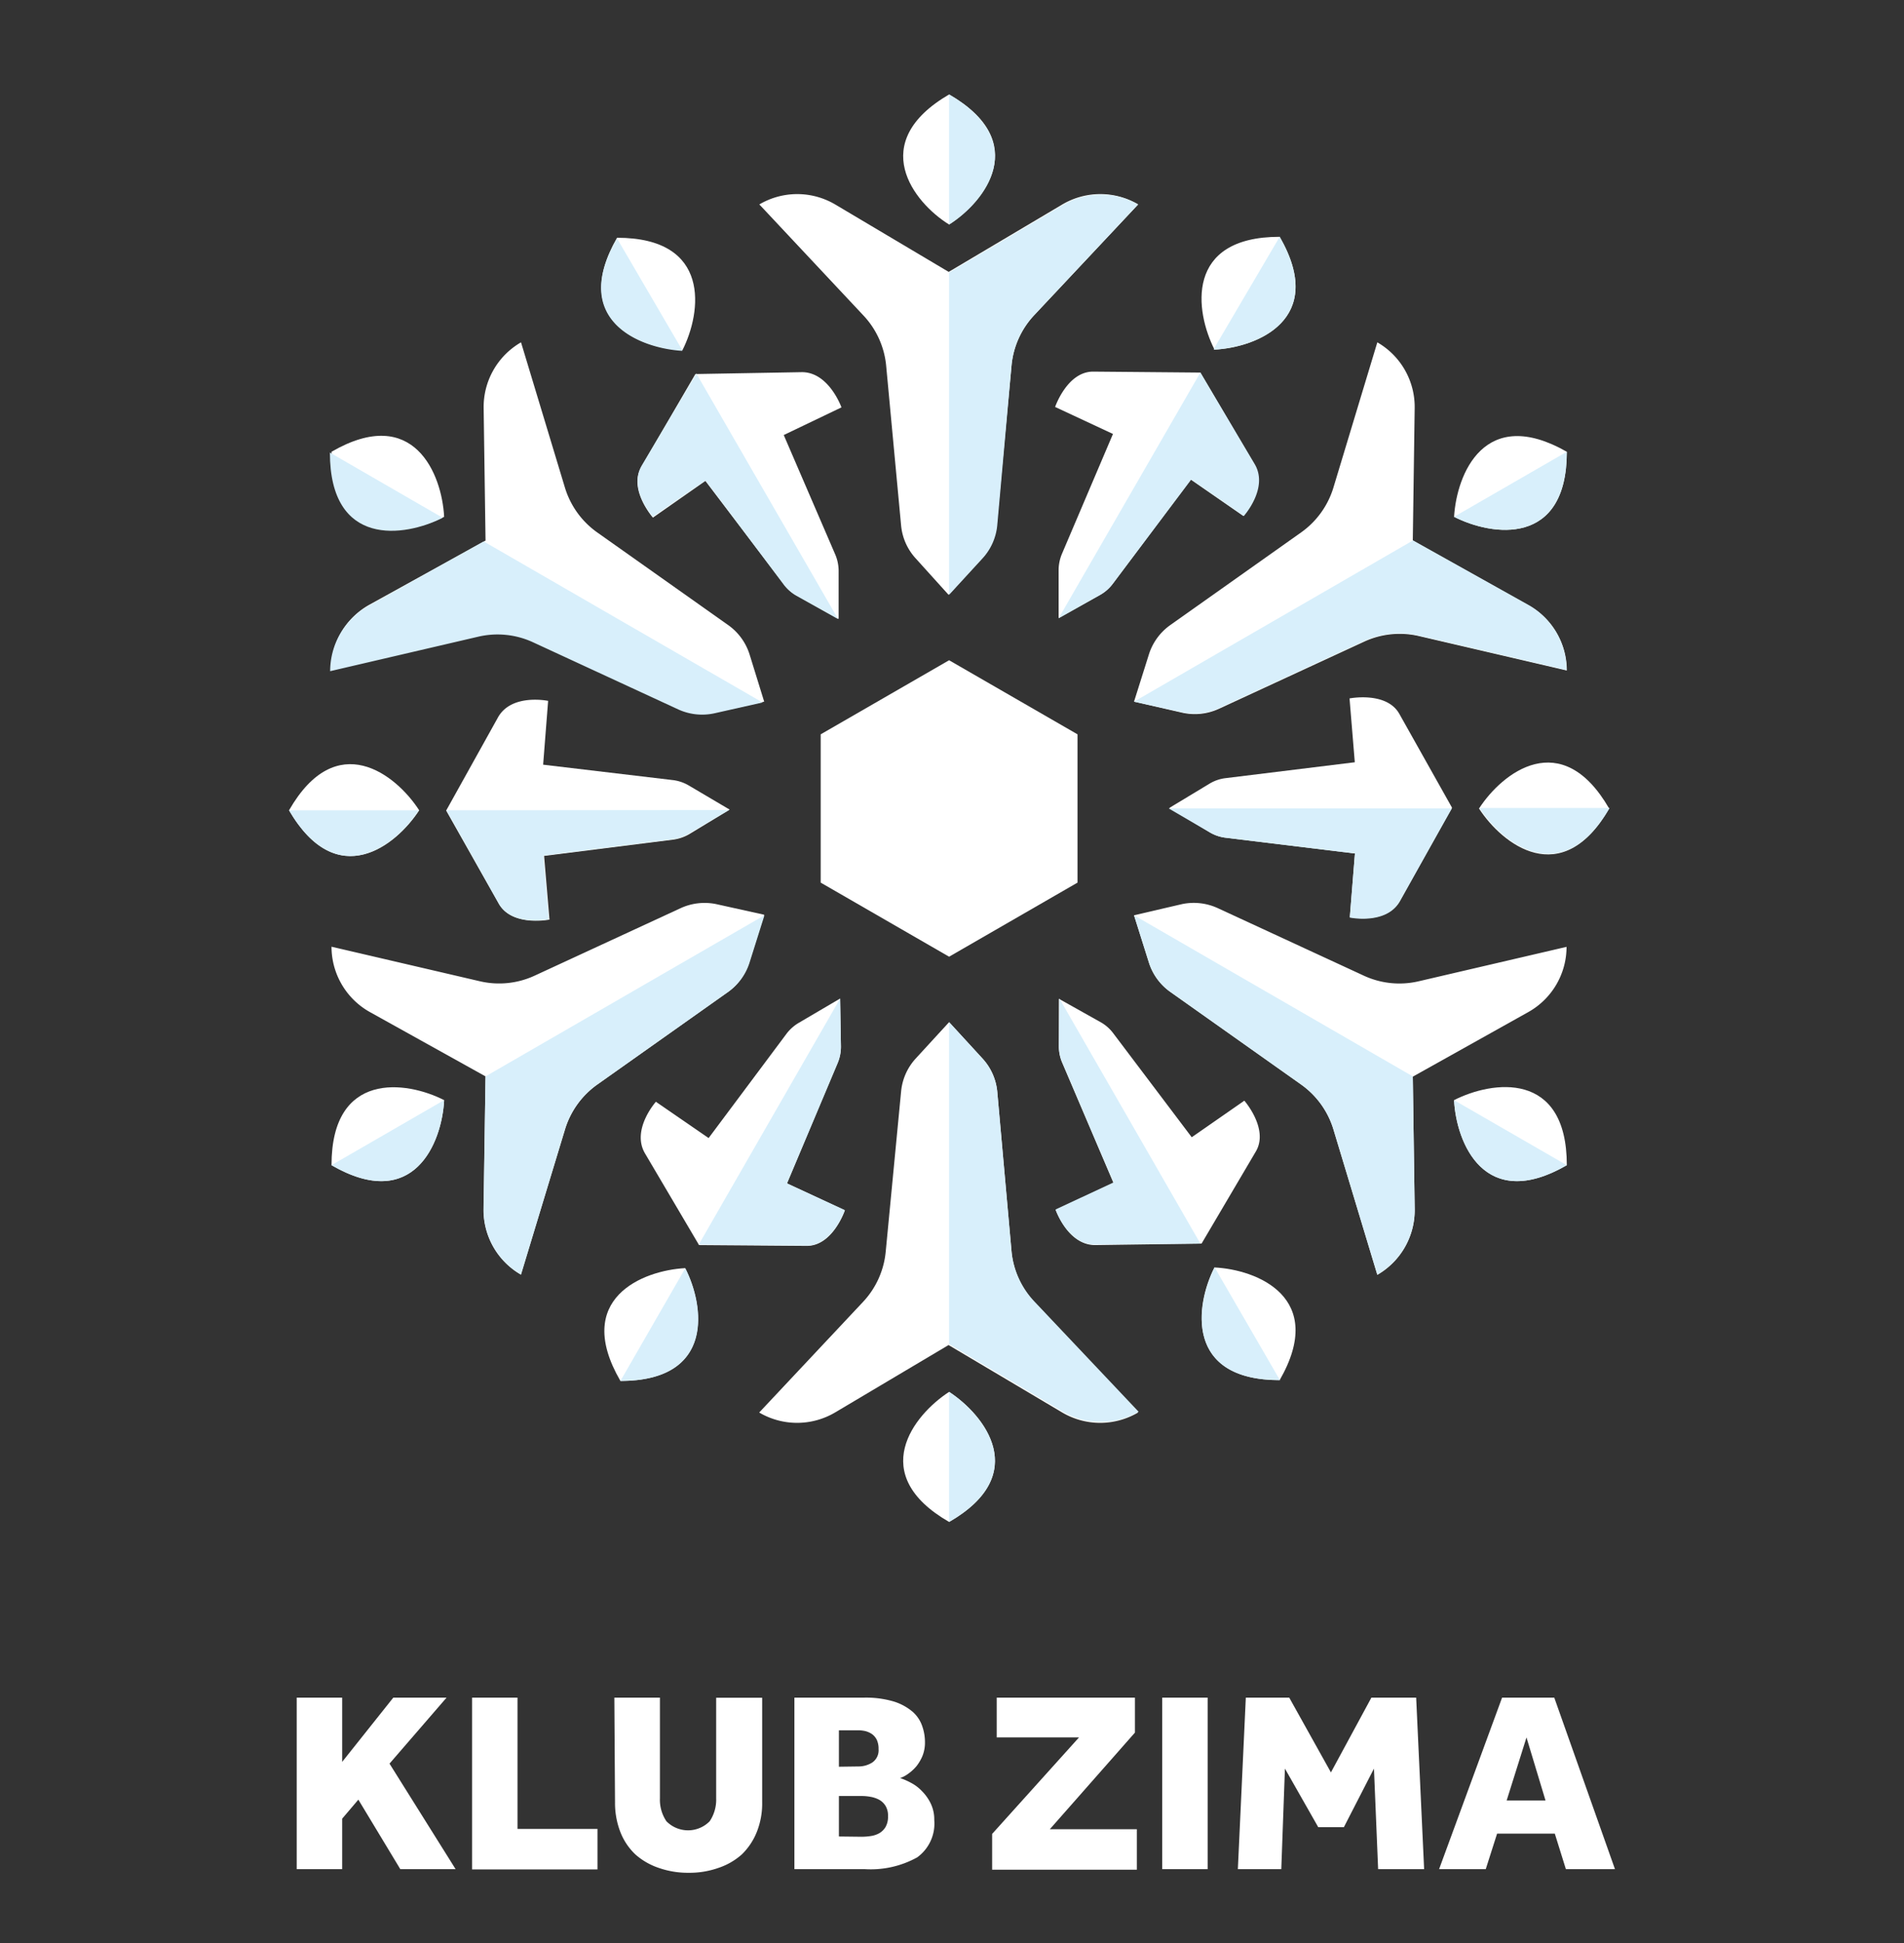 <?xml version="1.0" encoding="UTF-8"?> <svg xmlns="http://www.w3.org/2000/svg" id="Layer_1" data-name="Layer 1" viewBox="0 0 141.17 144"><rect x="0" y="0" width="141.17" height="144" fill="#333333" stroke="none"/> <defs> <style>.cls-1{fill:#fff;}.cls-2{fill:#d8effb;}</style> </defs> <title>klub-zima</title> <path class="cls-1" d="M22,125.81h3.37v4.76l3.79-4.76h3.95l-4.23,4.89,4.9,7.82h-4.1l-3.11-5.15-1.2,1.41v3.74H22Z"></path> <path class="cls-1" d="M35,125.81h3.37v9.73H44.3v3H35Z"></path> <path class="cls-1" d="M45.55,125.81h3.38v7.45a2.84,2.84,0,0,0,.48,1.71,2.25,2.25,0,0,0,3.21,0,2.87,2.87,0,0,0,.48-1.7v-7.45h3.41v7.75a5.68,5.68,0,0,1-.4,2.2A4.79,4.79,0,0,1,55,137.43a4.94,4.94,0,0,1-1.74,1,6.43,6.43,0,0,1-2.2.36,6.53,6.53,0,0,1-2.21-.36,5,5,0,0,1-1.74-1A4.56,4.56,0,0,1,46,135.78a5.94,5.94,0,0,1-.4-2.22Z"></path> <path class="cls-1" d="M58.9,125.81h5.17a7.26,7.26,0,0,1,2.21.29,4,4,0,0,1,1.39.76,2.49,2.49,0,0,1,.71,1.07,3.54,3.54,0,0,1,.2,1.19,2.64,2.64,0,0,1-.18,1,3.24,3.24,0,0,1-.45.77,3.19,3.19,0,0,1-.61.56,2.21,2.21,0,0,1-.6.32,5.14,5.14,0,0,1,.8.35,3.08,3.08,0,0,1,.81.61,3.4,3.4,0,0,1,.65.91,2.73,2.73,0,0,1,.27,1.24A3.09,3.09,0,0,1,68,137.65a7.12,7.12,0,0,1-3.88.87H58.9Zm4.77,5.1a1.89,1.89,0,0,0,1-.29,1.1,1.1,0,0,0,.47-1,1.56,1.56,0,0,0-.13-.68,1.17,1.17,0,0,0-.36-.43,1.56,1.56,0,0,0-.49-.22,2.55,2.55,0,0,0-.54-.06H62.2v2.7Zm.24,5.21a4.7,4.7,0,0,0,.63-.05,1.86,1.86,0,0,0,.63-.2,1.32,1.32,0,0,0,.48-.46,1.51,1.51,0,0,0,.19-.82,1.37,1.37,0,0,0-.19-.77,1.29,1.29,0,0,0-.48-.45,2.13,2.13,0,0,0-.63-.21,3.52,3.52,0,0,0-.63-.06H62.2v3Z"></path> <path class="cls-1" d="M73.56,135.91,80,128.76h-6.1v-2.95H84.15v2.59l-6.31,7.16h6.45v3H73.56Z"></path> <path class="cls-1" d="M86.17,125.81h3.37v12.71H86.17Z"></path> <path class="cls-1" d="M92.37,125.81h3.22l3.09,5.54,3-5.54H105l.59,12.71h-3.41l-.31-7.45-2.23,4.34H97.74l-2.47-4.34L95,138.52H91.78Z"></path> <path class="cls-1" d="M111.37,125.81h3.87l4.5,12.71H116.1l-.82-2.63H111l-.84,2.63H106.7Zm3.22,7.62-1.41-4.67-1.47,4.67Z"></path> <polygon class="cls-1" points="79.89 65.41 70.37 70.9 60.85 65.41 60.85 54.42 70.37 48.93 79.89 54.42 79.89 65.41"></polygon> <path class="cls-1" d="M66.81,38.93,65.7,27.07A6.3,6.3,0,0,0,64,23.36l-7.7-8.21a5.54,5.54,0,0,1,5.62,0l8.42,5,8.43-5a5.54,5.54,0,0,1,5.62,0l-7.71,8.21A6.3,6.3,0,0,0,75,27.07l-1.1,11.86a4.21,4.21,0,0,1-1.1,2.46l-2.47,2.69L67.9,41.39A4.19,4.19,0,0,1,66.81,38.93Z"></path> <path class="cls-1" d="M70.37,7c6.11,3.52,2.66,7.92,0,9.64C67.72,15,64.26,10.56,70.37,7Z"></path> <path class="cls-1" d="M86.76,46.33l9.72-6.88a6.32,6.32,0,0,0,2.38-3.3l3.26-10.78a5.53,5.53,0,0,1,2.77,4.88l-.14,9.81,8.57,4.79a5.54,5.54,0,0,1,2.85,4.84l-11-2.56a6.28,6.28,0,0,0-4,.41l-10.82,5a4.26,4.26,0,0,1-2.68.28L84.08,52l1.1-3.49A4.22,4.22,0,0,1,86.76,46.33Z"></path> <path class="cls-1" d="M116.17,33.48c0,7.05-5.54,6.26-8.36,4.82C108,35.14,110.06,30,116.17,33.48Z"></path> <path class="cls-1" d="M90.33,67.32l10.82,5a6.28,6.28,0,0,0,4,.41l11-2.56A5.54,5.54,0,0,1,113.32,75l-8.57,4.79.14,9.81a5.53,5.53,0,0,1-2.77,4.88L98.86,83.68a6.32,6.32,0,0,0-2.38-3.3L86.76,73.5a4.22,4.22,0,0,1-1.58-2.18l-1.1-3.49L87.65,67A4.26,4.26,0,0,1,90.33,67.32Z"></path> <path class="cls-1" d="M116.17,86.35c-6.11,3.53-8.2-1.66-8.36-4.82C110.63,80.09,116.17,79.3,116.17,86.35Z"></path> <path class="cls-1" d="M73.94,80.9,75,92.76a6.3,6.3,0,0,0,1.67,3.71l7.71,8.21a5.54,5.54,0,0,1-5.62,0l-8.43-5-8.42,5a5.54,5.54,0,0,1-5.62,0L64,96.47a6.3,6.3,0,0,0,1.67-3.71L66.81,80.9a4.19,4.19,0,0,1,1.09-2.46l2.47-2.69,2.47,2.69A4.21,4.21,0,0,1,73.94,80.9Z"></path> <path class="cls-1" d="M70.37,112.79c-6.11-3.52-2.65-7.92,0-9.64C73,104.87,76.48,109.27,70.37,112.79Z"></path> <path class="cls-1" d="M54,73.5l-9.72,6.88a6.32,6.32,0,0,0-2.38,3.3L38.62,94.46a5.53,5.53,0,0,1-2.77-4.88L36,79.77,27.42,75a5.55,5.55,0,0,1-2.84-4.84l11,2.56a6.28,6.28,0,0,0,4.05-.41l10.82-5A4.26,4.26,0,0,1,53.09,67l3.57.79-1.1,3.49A4.22,4.22,0,0,1,54,73.5Z"></path> <path class="cls-1" d="M24.58,86.35c0-7,5.54-6.26,8.35-4.82C32.77,84.69,30.68,89.88,24.58,86.35Z"></path> <path class="cls-1" d="M50.41,52.51l-10.82-5a6.28,6.28,0,0,0-4.05-.41l-11,2.56a5.55,5.55,0,0,1,2.84-4.84L36,40.06l-.14-9.81a5.53,5.53,0,0,1,2.77-4.88l3.26,10.78a6.32,6.32,0,0,0,2.38,3.3L54,46.33a4.22,4.22,0,0,1,1.58,2.18L56.66,52l-3.57.79A4.26,4.26,0,0,1,50.41,52.51Z"></path> <path class="cls-1" d="M24.58,33.48c6.1-3.53,8.19,1.66,8.35,4.82C30.12,39.74,24.58,40.53,24.58,33.48Z"></path> <path class="cls-1" d="M94.88,17.55c3.52,6.11-1.67,8.2-4.83,8.36C88.61,23.09,87.83,17.55,94.88,17.55Z"></path> <path class="cls-1" d="M89,27.61l4,6.79c1,1.77-.81,3.84-.81,3.84l-3.9-2.7L82.5,43.27a3,3,0,0,1-.92.81l-3.09,1.73,0-3.54a3.18,3.18,0,0,1,.24-1.21l3.79-8.9-4.29-2s.9-2.64,2.84-2.62Z"></path> <path class="cls-1" d="M119.31,59.92c-3.52,6.1-7.93,2.65-9.65,0C111.38,57.26,115.78,53.81,119.31,59.92Z"></path> <path class="cls-1" d="M107.66,59.86l-3.86,6.89c-1,1.79-3.72,1.22-3.72,1.22l.38-4.72-9.61-1.17a3,3,0,0,1-1.16-.4l-3-1.8,3-1.81a3,3,0,0,1,1.16-.4l9.6-1.18-.39-4.73s2.74-.54,3.69,1.14Z"></path> <path class="cls-1" d="M94.88,102.28c-7,0-6.27-5.53-4.84-8.35C93.2,94.08,98.4,96.16,94.88,102.28Z"></path> <path class="cls-1" d="M89.09,92.16l-7.9.11c-2,0-2.92-2.6-2.92-2.6l4.29-2-3.8-8.9a3,3,0,0,1-.25-1.21l0-3.54,3.09,1.73a3,3,0,0,1,.93.81l5.83,7.72,3.9-2.71s1.84,2.1.85,3.77Z"></path> <path class="cls-1" d="M46,102.34c-3.54-6.1,1.64-8.19,4.8-8.36C52.23,96.79,53,102.33,46,102.34Z"></path> <path class="cls-1" d="M51.83,92.27l-4-6.78c-1.05-1.76.8-3.84.8-3.84l3.91,2.69,5.79-7.75a3.15,3.15,0,0,1,.93-.81L62.29,74l.06,3.54a3.11,3.11,0,0,1-.24,1.21L58.35,87.7l4.29,2s-.89,2.64-2.83,2.63Z"></path> <path class="cls-1" d="M21.43,60.05c3.51-6.12,7.92-2.68,9.65,0C29.37,62.68,25,66.15,21.43,60.05Z"></path> <path class="cls-1" d="M33.08,60.07l3.84-6.9c1-1.8,3.72-1.23,3.72-1.23l-.37,4.73,9.61,1.14a3.06,3.06,0,0,1,1.17.39L54.1,60l-3,1.82a3.2,3.2,0,0,1-1.16.4l-9.6,1.21.4,4.72S38,68.7,37,67Z"></path> <path class="cls-1" d="M45.75,17.62c7,0,6.28,5.51,4.85,8.33C47.45,25.81,42.25,23.74,45.75,17.62Z"></path> <path class="cls-1" d="M51.56,27.72l7.9-.14c2,0,2.93,2.61,2.93,2.61l-4.28,2.05,3.83,8.88a3.15,3.15,0,0,1,.24,1.21l0,3.54-3.09-1.72a2.87,2.87,0,0,1-.93-.8l-5.86-7.71-3.89,2.72s-1.84-2.09-.86-3.76Z"></path> <path class="cls-2" d="M104.75,40.06,84.08,52l3.57.79a4.26,4.26,0,0,0,2.68-.28l10.82-5a6.28,6.28,0,0,1,4-.41l11,2.56a5.54,5.54,0,0,0-2.85-4.84l-8.57-4.79Z"></path> <path class="cls-2" d="M116.17,33.48h0l-8.36,4.82C110.63,39.74,116.17,40.53,116.17,33.48Z"></path> <path class="cls-2" d="M89,27.61h0L78.49,45.82h0l3.09-1.74a3,3,0,0,0,.92-.81l5.82-7.73,3.9,2.7s1.86-2.07.81-3.84Zm5.88-10.06h0L90,25.85s0,0,0,.06C93.21,25.75,98.4,23.66,94.88,17.55Z"></path> <path class="cls-2" d="M35.87,40.13,56.54,52.06l-3.56.8a4.26,4.26,0,0,1-2.68-.28l-10.82-5a6.28,6.28,0,0,0-4-.4l-11,2.56a5.56,5.56,0,0,1,2.85-4.85l8.56-4.78Z"></path> <path class="cls-2" d="M24.46,33.54h0l8.36,4.83C30,39.81,24.46,40.6,24.46,33.54Z"></path> <path class="cls-2" d="M47.6,34.47c-1.05,1.76.8,3.83.8,3.83l3.91-2.69,5.81,7.73a3.15,3.15,0,0,0,.93.81l3.09,1.73h0L51.63,27.68h0Zm3-8.5,0,0-4.85-8.3h0C42.22,23.73,47.42,25.81,50.57,26Z"></path> <path class="cls-2" d="M78.8,15.19l-8.43,5V44.08l2.47-2.69a4.21,4.21,0,0,0,1.1-2.46L75,27.07a6.3,6.3,0,0,1,1.67-3.71l7.71-8.21A5.54,5.54,0,0,0,78.8,15.19ZM70.37,7v9.64C73,15,76.48,10.56,70.37,7Z"></path> <path class="cls-2" d="M89.69,61.68a3,3,0,0,0,1.16.4l9.61,1.17L100.08,68s2.72.57,3.72-1.22,3.73-6.67,3.85-6.87h-21Zm29.6-1.8h-9.6l0,0c1.72,2.65,6.13,6.1,9.65,0Z"></path> <path class="cls-2" d="M33.1,60.05l0,0L37,67c1,1.68,3.69,1.13,3.69,1.13l-.4-4.72,9.6-1.21a3.2,3.2,0,0,0,1.16-.4l3-1.77Zm-11.67,0c3.53,6.07,7.9,2.65,9.63,0Z"></path> <path class="cls-2" d="M24.58,86.35c6.1,3.53,8.19-1.66,8.35-4.82h0ZM36,79.77l-.14,9.81a5.53,5.53,0,0,0,2.77,4.88l3.26-10.78a6.32,6.32,0,0,1,2.38-3.3L54,73.5a4.22,4.22,0,0,0,1.58-2.18l1.1-3.49Z"></path> <path class="cls-2" d="M107.81,81.53h0c.16,3.16,2.25,8.35,8.36,4.82ZM84.08,67.83l1.1,3.49a4.22,4.22,0,0,0,1.58,2.18l9.72,6.88a6.32,6.32,0,0,1,2.38,3.3l3.26,10.78a5.53,5.53,0,0,0,2.77-4.88l-.14-9.81Z"></path> <path class="cls-2" d="M78.51,77.52a3,3,0,0,0,.25,1.21l3.8,8.9-4.29,2s.87,2.63,2.92,2.6L89,92.16,78.55,74ZM90.06,93.93h0c-1.43,2.82-2.21,8.36,4.84,8.35Z"></path> <path class="cls-2" d="M76.71,96.47A6.3,6.3,0,0,1,75,92.76L73.94,80.9a4.21,4.21,0,0,0-1.1-2.46l-2.47-2.69V99.62l8.43,5a5.54,5.54,0,0,0,5.62,0Zm-6.34,6.68v9.64C76.48,109.27,73,104.87,70.37,103.15Z"></path> <path class="cls-2" d="M46,102.34h0c7,0,6.25-5.53,4.81-8.35ZM58.35,87.7l3.76-8.91a3.11,3.11,0,0,0,.24-1.21L62.29,74,51.81,92.23l0,0,8,.08c1.94,0,2.83-2.63,2.83-2.63Z"></path> </svg> 